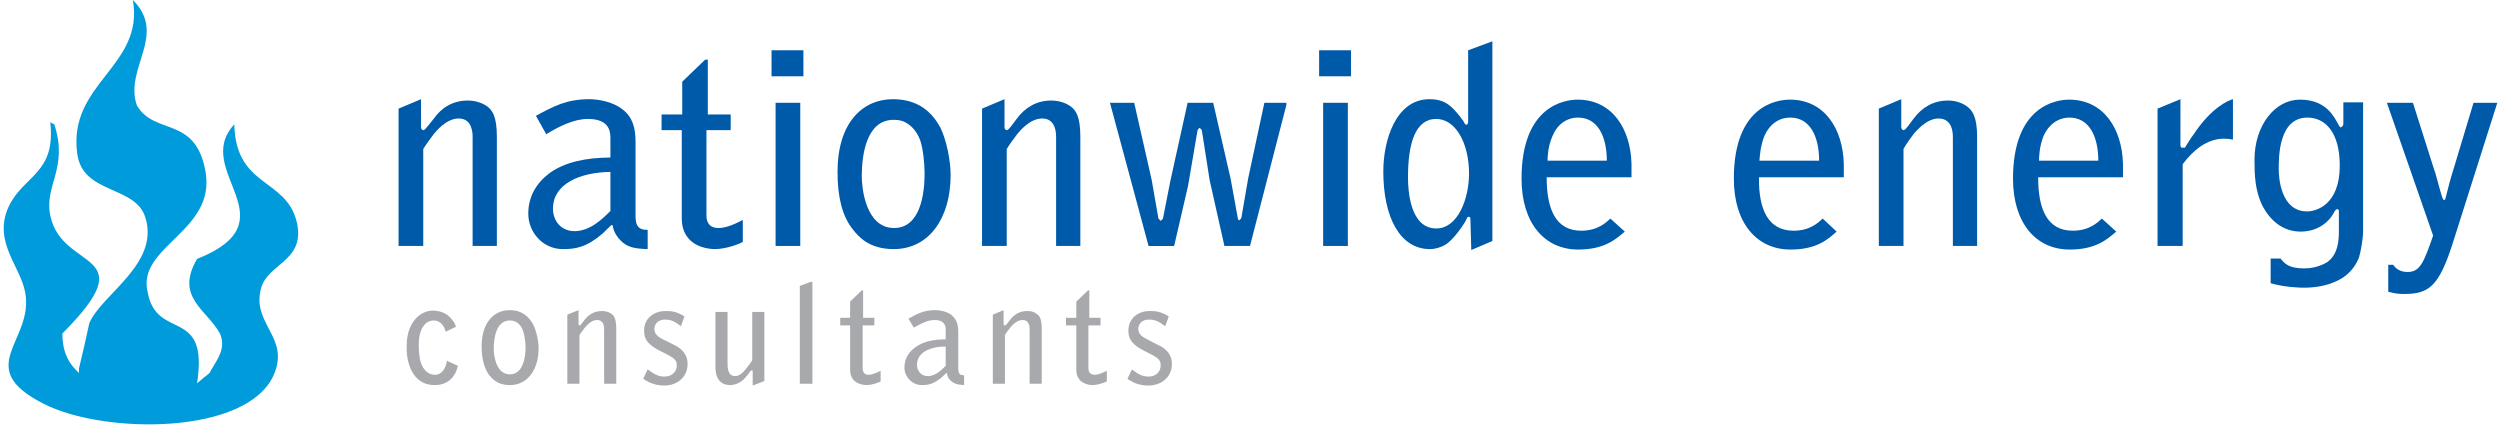 <svg version="1.2" xmlns="http://www.w3.org/2000/svg" viewBox="0 0 557 96" width="557" height="96">
	<title>NWE_Full_Lightbg_NO_LTS-svg</title>
	<defs>
		<clipPath clipPathUnits="userSpaceOnUse" id="cp1">
			<path d="m576.28-20v179.22h-595.28v-179.22z"/>
		</clipPath>
	</defs>
	<style>
		.s0 { fill: #005aaa } 
		.s1 { fill: #009bdb } 
		.s2 { fill: #a7a9ac } 
	</style>
	<g id="Clip-Path: Clip-Path" clip-path="url(#cp1)">
		<g id="Clip-Path">
			<g>
				<path class="s0" d="m88.8 24.2l5-2.1v6.3c0 0.2 0.2 0.6 0.5 0.6 0.3 0 0.7-0.5 1-0.9l1.3-1.6c1.8-2.6 4.4-4.1 7.6-4.1 1.5 0 3 0.4 4.2 1.2 1.3 0.9 2.3 2.3 2.3 6.9v24.3h-5.4v-24.2c0-0.8 0-4.2-3.1-4.2-2.9 0-5.2 3.1-5.5 3.4-1.9 2.5-2.4 3.4-2.4 3.4v21.6h-5.5z"/>
				<path fill-rule="evenodd" class="s0" d="m141.6 47.7c0 1.7 0 3.6 2.7 3.5v4.3c-2.7-0.1-4.6-0.3-6.2-2.1-0.5-0.5-1.4-1.7-1.6-3.2l-0.2-0.1c-0.3 0.2-1.7 1.6-2 1.9-3.6 3.1-6 3.5-8.9 3.5-4.5 0-7.7-3.8-7.7-7.9 0-3.9 1.9-6.9 4.7-9 3.4-2.5 8.3-3.5 13.6-3.5v-4.2c0-1.3 0-4.4-5-4.4-3.2 0-6.5 1.7-9.3 3.4l-2.3-4.1c3.9-2.1 6.8-3.7 11.9-3.7 2.3 0 5.4 0.7 7.3 2.2 2.3 1.7 3 4.1 3 7.3zm-5.6-9.4c-6.7 0.1-12.8 2.6-12.8 8.2 0 2.7 1.8 5 4.8 5 3.5 0 6.3-2.8 8-4.5z"/>
				<path class="s0" d="m147.4 25.5h4.6v-7.3l5.1-4.9h0.6v12.2h5.1v3.5h-5.4v18.9c0 0.7 0 2.9 2.7 2.9 1.8 0 3.9-1 5.4-1.8v4.9c-1.7 0.9-4.4 1.6-6.2 1.6-1.5 0-7.4-0.5-7.4-6.9v-19.6h-4.5z"/>
				<path class="s0" d="m178.3 22.9v31.9h-5.5v-31.9zm0.7-11.7v5.8h-7.1v-5.8z"/>
				<path fill-rule="evenodd" class="s0" d="m198.9 22.1c6 0 8.9 3.2 10.6 6.3 1.4 2.8 2.3 7.5 2.3 10.6 0 9.6-4.8 16.5-12.7 16.5-5.6 0-7.9-2.9-9.1-4.4-2.4-3-3.4-7.3-3.4-12.8 0-11.1 5.7-16.2 12.3-16.2zm-6.9 17.2c0 2.4 0.8 11.5 7.2 11.5 5.8 0 6.8-7.5 6.8-12.1 0-2.1-0.3-5.5-1-7.5-0.8-2.1-2.1-3.4-3.6-4.1-0.7-0.3-1.5-0.4-2.3-0.4-6 0-7.1 7.6-7.1 12.6z"/>
				<path class="s0" d="m218.8 24.2l5-2.1v6.3c0 0.2 0.2 0.6 0.5 0.6 0.3 0 0.7-0.5 1-0.9l1.2-1.6c1.9-2.6 4.5-4.1 7.7-4.1 1.5 0 3 0.4 4.2 1.2 1.3 0.9 2.3 2.3 2.3 6.9v24.3h-5.4v-24.2c0-0.8 0-4.2-3.1-4.2-2.9 0-5.2 3.1-5.5 3.4-1.9 2.5-2.4 3.4-2.4 3.4v21.6h-5.5z"/>
				<path class="s0" d="m252.7 22.9l3.9 17.2 1.5 8.6 0.5 0.5c0.2-0.2 0.4-0.3 0.5-0.5l1.7-8.6 3.8-17.2h5.7l3.9 17 1.6 8.8c0 0.2 0.2 0.3 0.3 0.4 0.2-0.2 0.5-0.4 0.5-0.7l1.5-8.7 3.6-16.8h4.9c0 0.2 0 0.3 0 0.5l-8.1 31.4h-5.7l-3.3-14.7-1.7-10.9c0-0.3-0.3-0.5-0.5-0.7q-0.4 0.2-0.5 0.6l-2.1 12.3-3.1 13.4h-5.7l-8.6-31.9z"/>
				<path class="s0" d="m300.3 22.9v31.9h-5.5v-31.9zm0.7-11.7v5.8h-7.1v-5.8z"/>
				<path fill-rule="evenodd" class="s0" d="m332.5 9.2v44.5l-4.7 2-0.2-7c0-0.3-0.2-0.4-0.4-0.4-0.3 0-0.4 0.4-0.7 1-0.2 0.4-2.7 4.3-4.6 5.3-0.7 0.4-2 0.9-3.3 0.9-6.7 0-10.4-7.1-10.4-17.3 0-6.8 2.7-16.1 10.3-16.1 3.7 0 5.1 1.8 6.9 4 0.2 0.3 0.4 0.6 0.6 0.8 0.1 0.2 0.4 0.9 0.7 0.9 0.2 0 0.4-0.3 0.4-0.7v-15.9zm-12.5 41.7c4.9 0 7.3-6.8 7.3-12.2 0-7-3.1-12.2-7.3-12.2-4.7 0-6.3 5.5-6.3 13 0 2.8 0.4 11.4 6.3 11.4z"/>
				<path fill-rule="evenodd" class="s0" d="m363.5 39.5h-18.9c0 7.1 2 11.9 7.7 11.9 3.7 0 5.5-1.8 6.5-2.7l3.2 2.9c-2.1 1.8-4.6 4-10.4 4-7.4 0-12.6-5.8-12.6-15.8 0-16.3 9.7-17.6 12.5-17.6 7.7 0 11.8 6.5 12 14.3zm-5.5-3.7c0-5.5-2.1-9.6-6.4-9.6-2.6 0-4.7 1.6-5.7 4.1-1 2.3-1.1 4.4-1.1 5.5z"/>
				<path fill-rule="evenodd" class="s0" d="m410.8 39.5h-18.9c-0.1 7.1 2 11.9 7.7 11.9 3.7 0 5.5-1.8 6.5-2.7l3.1 2.9c-2 1.8-4.5 4-10.3 4-7.4 0-12.6-5.8-12.6-15.8 0-16.3 9.6-17.6 12.5-17.6 7.7 0 11.8 6.5 12 14.3zm-5.5-3.7c0-5.5-2.1-9.6-6.4-9.6-2.7 0-4.7 1.6-5.8 4.1-0.9 2.3-1 4.4-1.1 5.5z"/>
				<path class="s0" d="m418.6 24.2l5-2.1v6.3c0 0.2 0.2 0.6 0.5 0.6 0.3 0 0.7-0.5 1-0.9l1.2-1.6c1.9-2.6 4.5-4.1 7.7-4.1 1.5 0 2.9 0.4 4.1 1.2 1.3 0.9 2.4 2.3 2.4 6.9v24.3h-5.4v-24.2c0-0.8 0-4.2-3.2-4.2-2.8 0-5.2 3.1-5.5 3.4-1.9 2.5-2.3 3.4-2.3 3.4v21.6h-5.5z"/>
				<path fill-rule="evenodd" class="s0" d="m473 39.5h-18.9c0 7.1 2 11.9 7.7 11.9 3.7 0 5.5-1.8 6.5-2.7l3.2 2.9c-2.1 1.8-4.6 4-10.4 4-7.4 0-12.6-5.8-12.6-15.8 0-16.3 9.7-17.6 12.5-17.6 7.7 0 11.8 6.5 12 14.3zm-5.5-3.7c0-5.5-2.1-9.6-6.4-9.6-2.6 0-4.7 1.6-5.8 4.1-0.9 2.3-1 4.4-1 5.5z"/>
				<path class="s0" d="m480.7 24.2l5.1-2.1v10.1c0 0.4 0.1 0.7 0.3 0.7h0.7c0.3-0.4 1.5-2.5 1.9-2.9 4-6.1 7.9-7.7 8.8-7.9v9q-1-0.2-2-0.2c-3.8 0-6.9 2.6-9.2 5.7v18.2h-5.6z"/>
				<path fill-rule="evenodd" class="s0" d="m522.1 22.8h4.4v28.7c0 1.8-0.6 4.8-0.8 5.4 0 0.3-1.2 4.1-5.3 5.8-0.8 0.4-3.3 1.4-7 1.4-1.1 0-4.4-0.1-7.5-1v-5.5h2.2c0.9 1.1 1.8 2.2 5.3 2.2 3 0 4.9-1.3 5.1-1.4 2.6-1.8 2.6-5.4 2.6-6.9v-4.6l-0.2-0.3c-0.5 0-0.5 0.1-1.1 1.1-0.5 1-2.8 3.9-7.2 3.9-4.2 0-6.9-2.7-8.5-5.7-1.7-3.4-1.8-7-1.8-10.3 0-7.7 4.6-13.4 10.1-13.4 4.9 0 7 2.6 8.3 5 0.5 0.9 0.5 1 0.8 1.2 0.3-0.2 0.6-0.3 0.6-0.8zm-0.8 14.1c0-7.5-3.3-10.7-7.2-10.7-6.4 0-6.4 8.7-6.4 11.5 0 2 0.5 9.4 6.3 9.4 2.1 0 7.3-1.5 7.3-10.2z"/>
				<path class="s0" d="m532.1 59h1.1c0.3 0.4 1.1 1.6 3.2 1.6 2.8 0 3.6-2.1 5.7-8.1l-10.3-29.6h5.8l4.7 14.8c0.3 0.7 1.1 3.8 1.3 4.5 0.3 1.1 0.6 2.2 0.9 2.4l0.3-0.2c0.8-3.1 1.1-4.4 1.9-6.9l4.4-14.6h5.3l-10 31.5c-3 9.3-5.2 11.1-10.7 11.1-1.4 0-2.1-0.1-3.6-0.5z"/>
				<path class="s1" d="m29.6 0c7.8 7.8-2 15.2 0.9 23.5 4 6.8 13.1 2.2 15.3 14.8 2.3 13.3-15.4 16.6-12.9 26.8 2 11 13.7 3.1 11 20.3q1.4-1.2 2.8-2.3c1.2-2.5 3.9-5.1 2.3-8.8-2.9-5.3-10.1-8.1-5.1-16.6 21.5-8.6-1.3-19.6 8.3-30 0.3 14.1 11.5 11.9 13.9 21.7 2.1 8.7-6.3 9.2-7.9 14.7-2.3 8.1 6.5 11 2.8 19.4-5.9 13.5-37.8 13.3-51.2 6.5-16.2-8.2-2.1-14-4.2-24.9-1.1-5.9-7.2-11.2-3.7-19 3.3-7.1 10.6-7.3 9.3-18.9q0.4 0.3 0.9 0.5c3.2 9.8-2.3 13.6-0.9 20.3 2.6 12.7 21.4 7.5 2.7 26.3 0 4.3 1.5 6.8 3.7 8.8v-1q1.2-5 2.3-10.1c2.7-6.4 15.7-13.2 12.5-23.5-2.2-7.3-14-5.1-15.2-14.3-2.1-15.7 15-19.4 12.4-34.2z"/>
				<path class="s2" d="m99.3 73.9c-0.2-0.7-0.8-2.5-2.7-2.5-1.9 0-3.3 2-3.3 5.3 0 1.3 0.1 3.1 0.5 4.2 0.4 1.1 1.3 2.6 3.1 2.6 1.6 0 2.4-1.5 2.7-3.1l2.4 1.1c-0.5 2.6-2.4 4.3-5.1 4.3-6.1 0-6.3-7.2-6.3-8 0-1.6 0-4.1 1.6-6.3 1.4-1.9 3.2-2.3 4.3-2.3 0.7 0 2.9 0.2 4.1 1.9 0.6 0.7 0.7 0.9 1 1.7z"/>
				<path fill-rule="evenodd" class="s2" d="m113.5 69.1c3 0 4.4 1.6 5.3 3.2 0.7 1.4 1.2 3.7 1.2 5.3 0 4.8-2.5 8.2-6.4 8.2-2.8 0-3.9-1.4-4.6-2.2-1.1-1.5-1.7-3.7-1.7-6.4 0-5.5 2.9-8.1 6.2-8.1zm-3.5 8.6c0 1.2 0.4 5.7 3.6 5.7 2.9 0 3.5-3.7 3.5-6 0-1-0.2-2.7-0.6-3.8-0.4-1-1-1.7-1.8-2q-0.5-0.2-1.1-0.2c-3 0-3.6 3.8-3.6 6.3z"/>
				<path class="s2" d="m126.4 70.1l2.5-1v3.1c0 0.2 0.1 0.3 0.2 0.3 0.2 0 0.4-0.2 0.5-0.4l0.6-0.8c1-1.3 2.3-2 3.9-2 0.7 0 1.4 0.1 2.1 0.6 0.6 0.4 1.1 1.1 1.1 3.4v12.2h-2.7v-12.1c0-0.5 0-2.1-1.6-2.1-1.4 0-2.5 1.5-2.7 1.7-0.9 1.2-1.2 1.6-1.2 1.7v10.8h-2.7z"/>
				<path class="s2" d="m151.7 72.7c-1.1-0.9-2-1.5-3.5-1.5-1.7 0-2.4 1.1-2.4 2.1 0 1.2 0.9 1.8 1.9 2.3l2.6 1.3c0.8 0.4 2.9 1.5 2.9 4.2 0 2.8-2.2 4.8-5.2 4.8-2.3 0-3.8-0.9-4.7-1.5l1-2.1c1.6 1.2 2.5 1.6 3.8 1.6 1.7 0 2.7-1.2 2.7-2.5 0-1.3-0.7-1.7-3.3-3-2.9-1.4-4-2.6-4-4.7 0-2.8 2.2-4.4 4.8-4.4 1.1 0 2.3 0 4.2 1.2z"/>
				<path class="s2" d="m167.7 85.9v-3c0-0.1 0-0.4-0.1-0.4-0.2 0-0.2 0-0.3 0.1-0.4 0.4-0.8 1.1-1.3 1.6-0.9 1-2.1 1.6-3.4 1.6-1.7 0-3.2-1.1-3.2-4v-12.3h2.7v11.5c0 0.8 0 2.8 1.7 2.8 1.3 0 2.3-1.4 3.8-3.5v-10.8h2.7v15.4z"/>
				<path class="s2" d="m178.2 63.7l2.4-0.9h0.4v22.7h-2.8z"/>
				<path class="s2" d="m187.2 70.8h2.2v-3.6l2.6-2.5h0.3v6.1h2.5v1.7h-2.6v9.5c0 0.3 0 1.5 1.3 1.5 0.9 0 1.9-0.5 2.7-0.9v2.4c-0.8 0.4-2.2 0.8-3.1 0.8-0.8 0-3.7-0.3-3.7-3.4v-9.9h-2.2z"/>
				<path fill-rule="evenodd" class="s2" d="m213.5 81.9c0 0.8 0 1.8 1.3 1.7v2.2c-1.3-0.1-2.2-0.2-3.1-1.1-0.2-0.2-0.7-0.8-0.7-1.6h-0.1c-0.2 0.1-0.9 0.8-1 0.9-1.9 1.6-3.1 1.8-4.5 1.8-2.2 0-3.9-1.9-3.9-3.9 0-2 1-3.5 2.4-4.5 1.7-1.3 4.2-1.8 6.8-1.8v-2.1c0-0.6 0-2.2-2.5-2.2-1.6 0-3.2 0.9-4.6 1.7l-1.2-2c2-1.1 3.4-1.9 6-1.9 1.1 0 2.6 0.3 3.6 1.1 1.1 0.9 1.5 2.1 1.5 3.7zm-2.8-4.7c-3.4 0-6.4 1.3-6.4 4.1 0 1.3 0.9 2.5 2.4 2.5 1.8 0 3.2-1.5 4-2.3z"/>
				<path class="s2" d="m221.2 70.1l2.4-1v3.1q0 0.3 0.3 0.3c0.1 0 0.4-0.2 0.5-0.4l0.6-0.8c1-1.3 2.2-2 3.9-2 0.7 0 1.4 0.1 2 0.6 0.7 0.4 1.2 1.1 1.2 3.4v12.2h-2.7v-12.1c0-0.5 0-2.1-1.6-2.1-1.4 0-2.6 1.5-2.7 1.7-1 1.2-1.2 1.6-1.2 1.7v10.8h-2.7z"/>
				<path class="s2" d="m237.5 70.8h2.3v-3.6l2.6-2.5h0.3v6.1h2.5v1.7h-2.7v9.5c0 0.3 0 1.5 1.4 1.5 0.9 0 1.9-0.5 2.7-0.9v2.4c-0.9 0.4-2.2 0.8-3.2 0.8-0.7 0-3.6-0.3-3.6-3.4v-9.9h-2.3z"/>
				<path class="s2" d="m259.6 72.7c-1.2-0.9-2-1.5-3.6-1.5-1.7 0-2.4 1.1-2.4 2.1 0 1.2 1 1.8 2 2.3l2.5 1.3c0.9 0.4 3 1.5 3 4.2 0 2.8-2.2 4.8-5.3 4.8-2.3 0-3.7-0.9-4.6-1.5l1-2.1c1.5 1.2 2.5 1.6 3.7 1.6 1.8 0 2.7-1.2 2.7-2.5 0-1.3-0.6-1.7-3.2-3-2.9-1.4-4-2.6-4-4.7 0-2.8 2.2-4.4 4.7-4.4 1.2 0 2.4 0 4.3 1.2z"/>
			</g>
		</g>
	</g>
</svg>